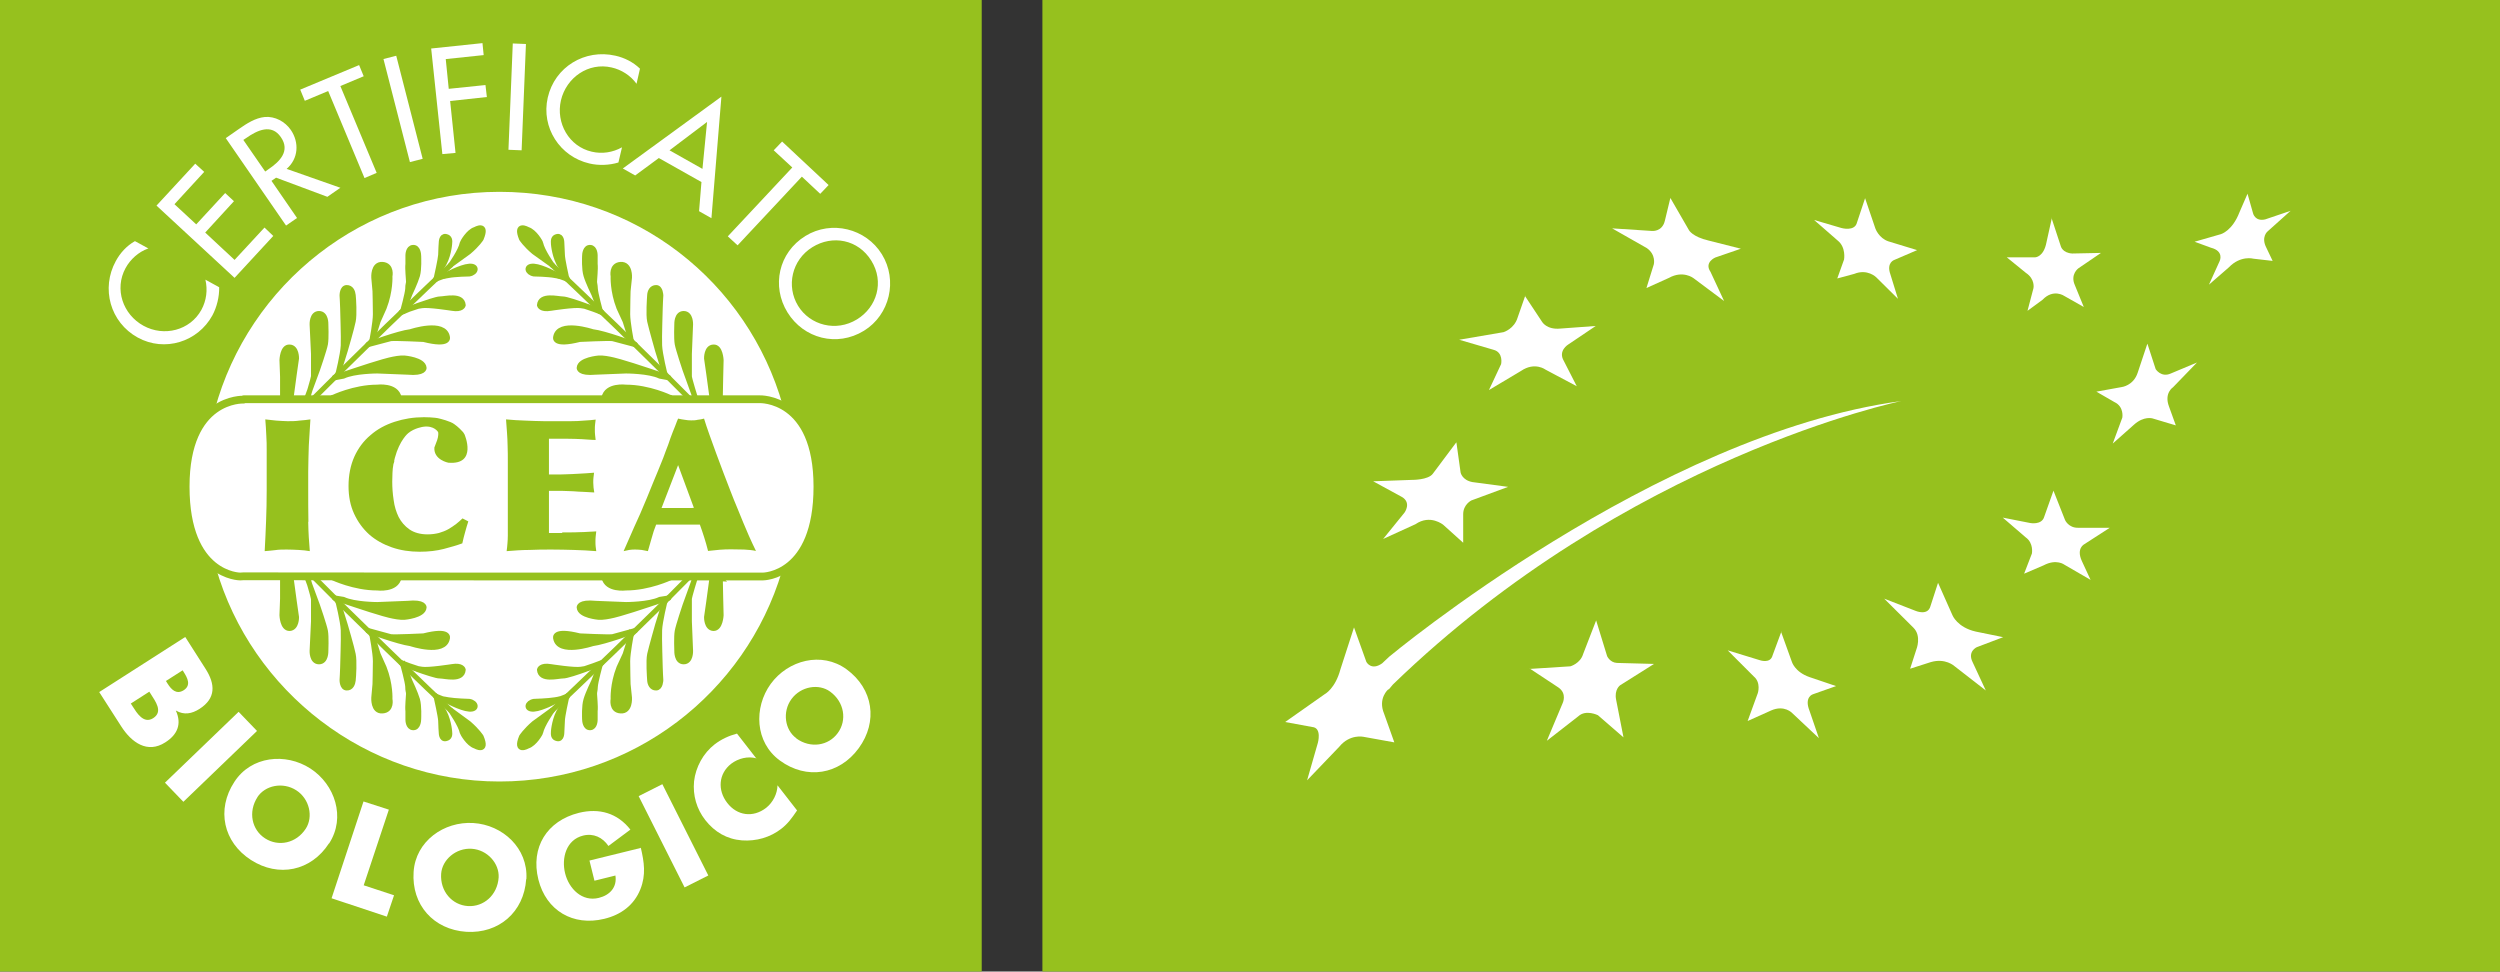 <svg xmlns="http://www.w3.org/2000/svg" id="Livello_2" data-name="Livello 2" viewBox="0 0 125.24 48.67"><rect x="0" y="0" width="125.24" height="48.67" fill="#333333" stroke="none"/><defs><style>      .cls-1, .cls-2 {        stroke-width: .26px;      }      .cls-1, .cls-2, .cls-3 {        fill: none;        stroke: #96c11e;      }      .cls-2, .cls-3 {        stroke-linecap: round;        stroke-linejoin: round;      }      .cls-3 {        stroke-width: .39px;      }      .cls-4 {        fill: #96c11e;      }      .cls-4, .cls-5 {        stroke-width: 0px;      }      .cls-5 {        fill: #fff;      }    </style></defs><g id="Livello_1-2" data-name="Livello 1"><g><g><rect class="cls-4" width="49.18" height="48.67"></rect><path class="cls-5" d="m7.42,12.45c-.48.17-.89.54-1.13.98-.57,1.05-.14,2.32.9,2.89,1.02.56,2.33.24,2.9-.8.25-.46.32-.99.2-1.51l.69.38c.01.48-.12,1-.34,1.41-.73,1.33-2.39,1.85-3.74,1.11-1.38-.76-1.85-2.46-1.1-3.83.22-.41.55-.77.96-1l.68.37Z"></path><polygon class="cls-5" points="7.84 10.3 9.78 8.2 10.23 8.61 8.74 10.23 9.83 11.24 11.28 9.67 11.72 10.08 10.28 11.65 11.75 13.02 13.25 11.4 13.69 11.82 11.75 13.92 7.84 10.3"></polygon><path class="cls-5" d="m17.06,9.4l-.66.46-2.57-.96-.23.16,1.28,1.86-.55.38-3.02-4.38.66-.46c.39-.27.81-.55,1.3-.6.51-.04,1.01.23,1.3.65.43.63.38,1.44-.21,1.95l2.7.95Zm-3.77-.81l.17-.12c.56-.38,1.09-.91.61-1.6-.47-.69-1.19-.34-1.73.04l-.15.1,1.1,1.59Z"></path><polygon class="cls-5" points="18.87 8.66 18.26 8.92 16.44 4.56 15.27 5.05 15.04 4.49 17.99 3.26 18.22 3.82 17.05 4.31 18.87 8.66"></polygon><rect class="cls-5" x="19.86" y="2.79" width=".66" height="5.33" transform="translate(-.72 5.19) rotate(-14.39)"></rect><polygon class="cls-5" points="22.33 2.96 22.48 4.45 24.32 4.26 24.39 4.86 22.55 5.06 22.82 7.66 22.16 7.72 21.6 2.43 24.17 2.16 24.23 2.76 22.33 2.96"></polygon><rect class="cls-5" x="23.25" y="4.52" width="5.33" height=".66" transform="translate(20.01 30.55) rotate(-87.67)"></rect><path class="cls-5" d="m31.89,4.2c-.3-.42-.76-.71-1.25-.82-1.16-.27-2.27.5-2.54,1.65-.26,1.13.4,2.31,1.55,2.57.51.12,1.04.04,1.51-.22l-.18.76c-.45.14-.99.16-1.45.05-1.48-.34-2.43-1.8-2.09-3.3.35-1.54,1.86-2.45,3.39-2.1.45.1.89.32,1.23.65l-.17.75Z"></path><path class="cls-5" d="m33,7.92l-1.18.87-.62-.35,4.94-3.6-.5,6.09-.62-.35.12-1.46-2.13-1.2Zm2.42-1.81l-1.88,1.42,1.65.93.23-2.34Z"></path><polygon class="cls-5" points="36.95 12.29 36.46 11.84 39.69 8.39 38.76 7.53 39.18 7.09 41.51 9.27 41.09 9.71 40.17 8.85 36.95 12.29"></polygon><path class="cls-5" d="m43.28,16.57c-1.35.83-3.02.39-3.83-.92-.81-1.31-.45-3,.9-3.83,1.3-.8,3.03-.38,3.83.92.8,1.3.4,3.03-.9,3.83m-.35-.57c1-.61,1.38-1.88.72-2.94-.66-1.07-1.95-1.3-2.95-.68-1.04.64-1.32,1.96-.72,2.94.6.98,1.91,1.32,2.95.68"></path><path class="cls-5" d="m4.97,34.67l4.31-2.76,1.02,1.6c.49.77.52,1.47-.3,2-.39.25-.78.32-1.18.09h-.01c.31.68.07,1.21-.53,1.59-.9.58-1.69,0-2.2-.79l-1.11-1.73Zm1.58.57l.09.14c.21.33.55.9,1.03.6.52-.33.11-.85-.12-1.22l-.07-.11-.92.59Zm1.76-1.13l.08.13c.19.3.44.57.81.34.39-.25.19-.62,0-.92l-.05-.08-.83.53Z"></path><rect class="cls-5" x="8.01" y="37.24" width="5.12" height="1.33" transform="translate(-23.33 17.93) rotate(-43.9)"></rect><path class="cls-5" d="m16.48,42.25c-.9,1.39-2.53,1.72-3.91.83-1.38-.89-1.74-2.52-.83-3.91.84-1.3,2.57-1.47,3.81-.67,1.23.8,1.78,2.45.94,3.75m-3.59-2.32c-.48.74-.29,1.64.38,2.07.67.43,1.56.25,2.04-.49.38-.59.19-1.49-.48-1.92-.67-.43-1.56-.25-1.95.35"></path><polygon class="cls-5" points="18.22 44.35 19.74 44.85 19.38 45.92 16.61 45 18.21 40.15 19.48 40.56 18.22 44.35"></polygon><path class="cls-5" d="m26.36,44.04c-.11,1.65-1.37,2.74-3,2.64-1.64-.11-2.75-1.35-2.64-3,.1-1.54,1.52-2.54,2.99-2.45,1.47.09,2.75,1.26,2.66,2.81m-4.27-.27c-.06.88.55,1.57,1.34,1.62.79.05,1.48-.55,1.54-1.43.04-.7-.56-1.39-1.35-1.44-.79-.05-1.48.55-1.53,1.25"></path><path class="cls-5" d="m32.1,42.46c.17.73.27,1.36-.02,2.09-.32.8-.98,1.28-1.81,1.48-1.56.38-2.91-.41-3.3-1.97-.4-1.61.43-2.94,2.03-3.34,1.02-.25,1.93.01,2.58.84l-1.1.82c-.29-.43-.75-.65-1.27-.52-.85.21-1.09,1.13-.9,1.89.19.77.85,1.44,1.69,1.23.56-.14.92-.54.83-1.12l-1.05.26-.25-1.01,2.56-.63Z"></path><rect class="cls-5" x="33.07" y="39.31" width="1.33" height="5.12" transform="translate(-15.22 19.64) rotate(-26.72)"></rect><path class="cls-5" d="m37.9,37.99c-.44-.12-.91,0-1.27.27-.64.5-.69,1.33-.2,1.96.49.64,1.29.76,1.95.25.34-.27.56-.7.57-1.13l.98,1.26c-.26.38-.45.65-.78.91-.56.44-1.26.64-1.98.59-.76-.06-1.37-.42-1.84-1.02-.43-.55-.63-1.24-.56-1.94.08-.71.46-1.41,1.03-1.85.34-.26.71-.43,1.12-.54l.98,1.26Z"></path><path class="cls-5" d="m42.41,33.53c1.34.98,1.58,2.62.61,3.95-.97,1.33-2.61,1.6-3.95.62-1.25-.91-1.32-2.65-.46-3.84.87-1.19,2.55-1.64,3.8-.73m-2.52,3.46c.71.52,1.62.37,2.08-.27.47-.64.33-1.55-.38-2.07-.57-.42-1.47-.27-1.94.37-.47.64-.33,1.55.24,1.96"></path><path class="cls-5" d="m39.17,28.62c-1.82,6.09-7.47,10.53-14.15,10.53s-12.43-4.52-14.2-10.7"></path><path class="cls-5" d="m10.76,20.52c1.7-6.28,7.44-10.91,14.26-10.91s12.45,4.53,14.2,10.72"></path><polyline class="cls-4" points="15.67 20 17.28 18.4 19.39 16.33 21.4 14.4 22.58 13.28"></polyline><polyline class="cls-2" points="15.67 20 17.28 18.4 19.39 16.33 21.4 14.4 22.58 13.28"></polyline><path class="cls-4" d="m14.16,19.88v-1.02s-.03-.82-.03-.82c0,0,.02-.68.38-.65.35.01.34.56.34.56l-.11.77-.16,1.18-.42-.02Z"></path><path class="cls-1" d="m14.16,19.88v-1.02s-.03-.82-.03-.82c0,0,.02-.68.38-.65.35.01.34.56.34.56l-.11.77-.16,1.18-.42-.02Z"></path><path class="cls-4" d="m15.4,19.96s.3-.99.31-1.11c0-.12,0-1.12,0-1.12l-.07-1.48s-.02-.54.34-.54.34.53.34.53c0,0,.03.71-.02.99-.05.28-.4,1.29-.4,1.29l-.53,1.44Z"></path><path class="cls-1" d="m15.4,19.96s.3-.99.31-1.11c0-.12,0-1.12,0-1.12l-.07-1.48s-.02-.54.34-.54.34.53.34.53c0,0,.03.71-.02.99-.05.28-.4,1.29-.4,1.29l-.53,1.44Z"></path><path class="cls-4" d="m16.93,18.76s.25-1.01.27-1.45c.02-.44-.03-1.72-.03-1.86s-.03-.65-.03-.65c0,0,0-.39.23-.39.22,0,.3.2.32.38.02.17.07.98,0,1.3-.06.32-.4,1.48-.4,1.48l-.37,1.19Z"></path><path class="cls-1" d="m16.93,18.76s.25-1.01.27-1.45c.02-.44-.03-1.72-.03-1.86s-.03-.65-.03-.65c0,0,0-.39.23-.39.22,0,.3.2.32.38.02.17.07.98,0,1.3-.06.32-.4,1.48-.4,1.48l-.37,1.19Z"></path><path class="cls-4" d="m18.63,17.08s.18-.93.18-1.34-.02-1.16-.02-1.16l-.06-.67s-.05-.69.43-.66c.49.04.37.59.37.59,0,0,.04.73-.29,1.58l-.3.67-.31.99Z"></path><path class="cls-1" d="m18.63,17.08s.18-.93.18-1.34-.02-1.16-.02-1.16l-.06-.67s-.05-.69.43-.66c.49.04.37.59.37.59,0,0,.04.73-.29,1.58l-.3.67-.31.99Z"></path><path class="cls-4" d="m20.18,15.58s.24-.88.25-1.11c0-.24.04-.24.04-.37s-.06-.62-.03-.88v-.43s0-.38.25-.39c.25-.02.28.34.28.43s.03.64-.06.97c-.1.34-.38.93-.38.93l-.33.85Z"></path><path class="cls-1" d="m20.18,15.58s.24-.88.25-1.11c0-.24.04-.24.04-.37s-.06-.62-.03-.88v-.43s0-.38.25-.39c.25-.02.28.34.28.43s.03.64-.06.97c-.1.34-.38.93-.38.93l-.33.85Z"></path><path class="cls-4" d="m21.87,13.87s.2-.89.21-1.1c0-.21.03-.62.03-.62,0,0,0-.34.22-.3.21.04.21.2.19.38,0,0-.05.68-.38,1.14l-.26.5-.06.13"></path><path class="cls-2" d="m21.87,13.87s.2-.89.21-1.1c0-.21.03-.62.03-.62,0,0,0-.34.22-.3.21.04.21.2.19.38,0,0-.05.68-.38,1.14l-.26.5-.06.13"></path><path class="cls-4" d="m22.58,13.28s.51-.72.58-1.1c.01-.04.3-.57.64-.68,0,0,.65-.37.3.46,0,0-.18.29-.62.66l-.9.65Z"></path><path class="cls-2" d="m22.58,13.28s.51-.72.58-1.1c.01-.04.3-.57.64-.68,0,0,.65-.37.3.46,0,0-.18.29-.62.66l-.9.65Z"></path><path class="cls-4" d="m22.3,13.8s.78-.43,1.21-.46c.42-.03.35.32,0,.38,0,0-.72.01-1.06.08-.33.07-.15,0-.15,0"></path><path class="cls-2" d="m22.3,13.8s.78-.43,1.21-.46c.42-.03.35.32,0,.38,0,0-.72.01-1.06.08-.33.07-.15,0-.15,0Z"></path><path class="cls-4" d="m20.11,15.65l.52-.22s.02,0,.06-.03c.03-.01.08-.03.13-.05.03,0,.06-.02.08-.03.37-.13.98-.34,1.14-.34.25,0,1.12-.24,1.16.31,0,0-.05.24-.56.15,0,0-1.2-.19-1.51-.13l-.19.03-.45.15-.39.15Z"></path><path class="cls-2" d="m20.11,15.65l.52-.22s.02,0,.06-.03c.03-.01.08-.03.13-.05.03,0,.06-.02.08-.03.37-.13.98-.34,1.14-.34.25,0,1.12-.24,1.16.31,0,0-.05.24-.56.15,0,0-1.2-.19-1.51-.13l-.19.03-.45.15-.39.15Z"></path><path class="cls-4" d="m18.44,17.26s1.52-.57,2.13-.64c0,0,1.7-.57,1.84.27,0,0,.15.45-1.19.11,0,0-1.43-.07-1.65-.04l-1.13.3Z"></path><path class="cls-2" d="m18.44,17.26s1.52-.57,2.13-.64c0,0,1.7-.57,1.84.27,0,0,.15.45-1.19.11,0,0-1.43-.07-1.65-.04l-1.13.3Z"></path><path class="cls-4" d="m16.76,18.91s1.92-.65,2.31-.75c0,0,.77-.25,1.19-.22,0,0,.95.08.98.49,0,0,.03.29-.83.21,0,0-1.48-.06-1.51-.06,0,0-1.15,0-1.7.26l-.43.08Z"></path><path class="cls-2" d="m16.76,18.91s1.92-.65,2.31-.75c0,0,.77-.25,1.19-.22,0,0,.95.08.98.49,0,0,.03.29-.83.21,0,0-1.48-.06-1.51-.06,0,0-1.15,0-1.7.26l-.43.08Z"></path><path class="cls-4" d="m16.67,19.92s1.07-.52,2.22-.52c0,0,.97-.13,1.1.53l-3.32-.02Z"></path><path class="cls-2" d="m16.67,19.92s1.07-.52,2.22-.52c0,0,.97-.13,1.1.53l-3.32-.02Z"></path><line class="cls-4" x1="22.24" y1="13.83" x2="21.86" y2="13.97"></line><line class="cls-2" x1="22.24" y1="13.83" x2="21.86" y2="13.97"></line><polyline class="cls-4" points="34.57 20 32.97 18.4 30.86 16.33 28.84 14.4 27.66 13.28"></polyline><polyline class="cls-2" points="34.57 20 32.97 18.4 30.86 16.33 28.84 14.4 27.66 13.28"></polyline><path class="cls-4" d="m36.08,19.88l.02-1.02.02-.82s-.03-.68-.38-.65c-.35.01-.34.56-.34.56l.11.77.16,1.18.42-.02Z"></path><path class="cls-1" d="m36.08,19.88l.02-1.02.02-.82s-.03-.68-.38-.65c-.35.01-.34.56-.34.56l.11.77.16,1.18.42-.02Z"></path><path class="cls-4" d="m34.84,19.96s-.31-.99-.31-1.11c0-.12,0-1.12,0-1.12l.06-1.48s.02-.54-.34-.54-.34.53-.34.53c0,0-.03.71.02.99.05.28.39,1.29.39,1.29l.52,1.44Z"></path><path class="cls-1" d="m34.84,19.96s-.31-.99-.31-1.11c0-.12,0-1.12,0-1.12l.06-1.48s.02-.54-.34-.54-.34.53-.34.53c0,0-.03.71.02.99.05.28.39,1.29.39,1.29l.52,1.44Z"></path><path class="cls-4" d="m33.31,18.76s-.25-1.01-.27-1.45c-.02-.44.03-1.72.03-1.86s.03-.65.03-.65c0,0-.01-.39-.23-.39-.22,0-.31.2-.32.38-.01.17-.07.98,0,1.3.07.32.4,1.48.4,1.48l.37,1.19Z"></path><path class="cls-1" d="m33.31,18.76s-.25-1.01-.27-1.45c-.02-.44.03-1.72.03-1.86s.03-.65.03-.65c0,0-.01-.39-.23-.39-.22,0-.31.2-.32.38-.01.17-.07.98,0,1.3.07.32.4,1.48.4,1.48l.37,1.19Z"></path><path class="cls-4" d="m31.62,17.08s-.18-.93-.18-1.34.02-1.16.02-1.16l.07-.67s.05-.69-.44-.66c-.48.04-.37.59-.37.59,0,0-.04.73.29,1.58l.31.67.31.99Z"></path><path class="cls-1" d="m31.62,17.08s-.18-.93-.18-1.34.02-1.16.02-1.16l.07-.67s.05-.69-.44-.66c-.48.04-.37.59-.37.59,0,0-.04.73.29,1.58l.31.67.31.99Z"></path><path class="cls-4" d="m30.07,15.58s-.24-.88-.25-1.11c-.01-.24-.04-.24-.04-.37s.06-.62.03-.88v-.43s0-.38-.24-.39c-.25-.02-.28.34-.28.43s-.03.64.07.97c.1.34.39.93.39.93l.33.85Z"></path><path class="cls-1" d="m30.07,15.58s-.24-.88-.25-1.11c-.01-.24-.04-.24-.04-.37s.06-.62.03-.88v-.43s0-.38-.24-.39c-.25-.02-.28.34-.28.43s-.03.64.07.97c.1.34.39.93.39.93l.33.85Z"></path><path class="cls-4" d="m28.37,13.87s-.2-.89-.2-1.1c-.01-.21-.03-.62-.03-.62,0,0,0-.34-.22-.3-.21.04-.2.2-.19.38,0,0,.05.68.37,1.14l.27.5.06.13"></path><path class="cls-2" d="m28.37,13.87s-.2-.89-.2-1.1c-.01-.21-.03-.62-.03-.62,0,0,0-.34-.22-.3-.21.04-.2.2-.19.38,0,0,.05.68.37,1.14l.27.5.06.13"></path><path class="cls-4" d="m27.66,13.28s-.51-.72-.58-1.1c0-.04-.3-.57-.64-.68,0,0-.65-.37-.31.46,0,0,.18.29.62.66l.91.65Z"></path><path class="cls-2" d="m27.66,13.28s-.51-.72-.58-1.1c0-.04-.3-.57-.64-.68,0,0-.65-.37-.31.46,0,0,.18.29.62.66l.91.65Z"></path><path class="cls-4" d="m27.95,13.8s-.78-.43-1.2-.46c-.43-.03-.35.32,0,.38,0,0,.72.01,1.06.08.34.07.16,0,.16,0"></path><path class="cls-2" d="m27.95,13.8s-.78-.43-1.2-.46c-.43-.03-.35.32,0,.38,0,0,.72.01,1.06.08.34.07.16,0,.16,0Z"></path><path class="cls-4" d="m30.14,15.65l-.52-.22s-.03,0-.07-.03c-.03-.01-.08-.03-.13-.05-.03,0-.06-.02-.09-.03-.36-.13-.97-.34-1.14-.34-.25,0-1.12-.24-1.16.31,0,0,.05.24.56.15,0,0,1.2-.19,1.52-.13l.19.03.44.15.4.15Z"></path><path class="cls-2" d="m30.14,15.65l-.52-.22s-.03,0-.07-.03c-.03-.01-.08-.03-.13-.05-.03,0-.06-.02-.09-.03-.36-.13-.97-.34-1.14-.34-.25,0-1.12-.24-1.16.31,0,0,.05.24.56.15,0,0,1.2-.19,1.52-.13l.19.03.44.15.4.15Z"></path><path class="cls-4" d="m31.81,17.26s-1.51-.57-2.13-.64c0,0-1.7-.57-1.84.27,0,0-.15.45,1.2.11,0,0,1.43-.07,1.65-.04l1.13.3Z"></path><path class="cls-2" d="m31.81,17.26s-1.51-.57-2.13-.64c0,0-1.7-.57-1.84.27,0,0-.15.45,1.2.11,0,0,1.43-.07,1.65-.04l1.13.3Z"></path><path class="cls-4" d="m33.49,18.91s-1.92-.65-2.31-.75c0,0-.77-.25-1.19-.22,0,0-.95.08-.97.49,0,0-.03.29.83.21,0,0,1.48-.06,1.51-.06,0,0,1.16,0,1.7.26l.44.08Z"></path><path class="cls-2" d="m33.49,18.91s-1.92-.65-2.31-.75c0,0-.77-.25-1.19-.22,0,0-.95.08-.97.49,0,0-.03.29.83.21,0,0,1.48-.06,1.51-.06,0,0,1.16,0,1.7.26l.44.08Z"></path><path class="cls-4" d="m33.58,19.92s-1.07-.52-2.22-.52c0,0-.97-.13-1.1.53l3.32-.02Z"></path><path class="cls-2" d="m33.58,19.92s-1.07-.52-2.22-.52c0,0-.97-.13-1.1.53l3.32-.02Z"></path><line class="cls-4" x1="28" y1="13.83" x2="28.39" y2="13.97"></line><line class="cls-2" x1="28" y1="13.83" x2="28.39" y2="13.97"></line><polyline class="cls-4" points="15.67 28.86 17.28 30.47 19.39 32.53 21.4 34.47 22.58 35.59"></polyline><polyline class="cls-2" points="15.67 28.86 17.28 30.47 19.39 32.53 21.4 34.47 22.58 35.59"></polyline><path class="cls-4" d="m14.16,28.98v1.02s-.03.82-.03.82c0,0,.02.67.38.66.35-.02.34-.56.34-.56l-.11-.77-.16-1.18-.42.02Z"></path><path class="cls-1" d="m14.16,28.98v1.02s-.03.82-.03.82c0,0,.02.67.38.66.35-.02.34-.56.34-.56l-.11-.77-.16-1.18-.42.02Z"></path><path class="cls-4" d="m15.4,28.9s.3.98.31,1.11c0,.12,0,1.12,0,1.12l-.07,1.48s-.02.54.34.54.34-.54.34-.54c0,0,.03-.71-.02-.99-.05-.28-.4-1.29-.4-1.29l-.53-1.44Z"></path><path class="cls-1" d="m15.4,28.9s.3.98.31,1.11c0,.12,0,1.12,0,1.12l-.07,1.48s-.02.54.34.54.34-.54.34-.54c0,0,.03-.71-.02-.99-.05-.28-.4-1.29-.4-1.29l-.53-1.44Z"></path><path class="cls-4" d="m16.93,30.11s.25,1.01.27,1.45c.02.44-.03,1.72-.03,1.86s-.03.65-.03.65c0,0,0,.39.23.39.22.01.3-.21.32-.38.02-.17.07-.98,0-1.3-.06-.32-.4-1.48-.4-1.48l-.37-1.19Z"></path><path class="cls-1" d="m16.93,30.11s.25,1.01.27,1.45c.02.44-.03,1.72-.03,1.86s-.03.65-.03.65c0,0,0,.39.23.39.22.01.3-.21.32-.38.02-.17.07-.98,0-1.3-.06-.32-.4-1.48-.4-1.48l-.37-1.19Z"></path><path class="cls-4" d="m18.63,31.78s.18.94.18,1.34-.02,1.16-.02,1.16l-.06.67s-.05.7.43.66c.49-.03.37-.59.37-.59,0,0,.04-.73-.29-1.57l-.3-.67-.31-.99Z"></path><path class="cls-1" d="m18.63,31.78s.18.94.18,1.34-.02,1.16-.02,1.16l-.06.67s-.05.7.43.66c.49-.03.37-.59.37-.59,0,0,.04-.73-.29-1.57l-.3-.67-.31-.99Z"></path><path class="cls-4" d="m20.18,33.28s.24.88.25,1.11c0,.24.04.24.04.37s-.06.62-.03.87v.43s0,.38.25.39c.25.02.28-.34.28-.43s.03-.64-.06-.97c-.1-.34-.38-.93-.38-.93l-.33-.85Z"></path><path class="cls-1" d="m20.18,33.28s.24.88.25,1.11c0,.24.04.24.04.37s-.06.62-.03.87v.43s0,.38.25.39c.25.02.28-.34.28-.43s.03-.64-.06-.97c-.1-.34-.38-.93-.38-.93l-.33-.85Z"></path><path class="cls-4" d="m21.87,34.99s.2.89.21,1.11c0,.21.03.61.03.61,0,0,0,.34.22.29.21-.04.21-.2.19-.37,0,0-.05-.68-.38-1.14l-.26-.5-.06-.13"></path><path class="cls-2" d="m21.87,34.99s.2.89.21,1.11c0,.21.03.61.03.61,0,0,0,.34.22.29.21-.04.21-.2.19-.37,0,0-.05-.68-.38-1.14l-.26-.5-.06-.13"></path><path class="cls-4" d="m22.58,35.59s.51.73.58,1.1c.01.04.3.57.64.68,0,0,.65.37.3-.46,0,0-.18-.29-.62-.67l-.9-.66Z"></path><path class="cls-2" d="m22.58,35.59s.51.73.58,1.1c.01.04.3.57.64.68,0,0,.65.37.3-.46,0,0-.18-.29-.62-.67l-.9-.66Z"></path><path class="cls-4" d="m22.3,35.06s.78.43,1.21.46c.42.03.35-.32,0-.38,0,0-.72-.02-1.06-.08-.33-.07-.15,0-.15,0"></path><path class="cls-2" d="m22.3,35.06s.78.43,1.21.46c.42.03.35-.32,0-.38,0,0-.72-.02-1.06-.08-.33-.07-.15,0-.15,0Z"></path><path class="cls-4" d="m20.11,33.21l.52.22s.02,0,.06.02c.03.01.08.03.13.05.03,0,.06.02.08.03.37.13.98.34,1.14.33.25,0,1.12.25,1.16-.31,0,0-.05-.24-.56-.15,0,0-1.2.19-1.51.13l-.19-.03-.45-.15-.39-.15Z"></path><path class="cls-2" d="m20.11,33.21l.52.22s.02,0,.06.02c.03.01.08.03.13.05.03,0,.06.02.08.03.37.13.98.34,1.14.33.25,0,1.12.25,1.16-.31,0,0-.05-.24-.56-.15,0,0-1.2.19-1.51.13l-.19-.03-.45-.15-.39-.15Z"></path><path class="cls-4" d="m18.44,31.6s1.52.56,2.13.64c0,0,1.7.57,1.84-.27,0,0,.15-.45-1.19-.11,0,0-1.43.07-1.65.04l-1.13-.31Z"></path><path class="cls-2" d="m18.44,31.6s1.52.56,2.13.64c0,0,1.7.57,1.84-.27,0,0,.15-.45-1.19-.11,0,0-1.43.07-1.65.04l-1.13-.31Z"></path><path class="cls-4" d="m16.76,29.95s1.92.65,2.31.75c0,0,.77.25,1.19.22,0,0,.95-.08.98-.49,0,0,.03-.29-.83-.2,0,0-1.48.06-1.51.06,0,0-1.15,0-1.7-.26l-.43-.07Z"></path><path class="cls-2" d="m16.76,29.95s1.92.65,2.31.75c0,0,.77.25,1.19.22,0,0,.95-.08.98-.49,0,0,.03-.29-.83-.2,0,0-1.48.06-1.51.06,0,0-1.15,0-1.7-.26l-.43-.07Z"></path><path class="cls-4" d="m16.67,28.94s1.07.51,2.22.51c0,0,.97.13,1.1-.53l-3.32.02Z"></path><path class="cls-2" d="m16.67,28.94s1.07.51,2.22.51c0,0,.97.13,1.1-.53l-3.32.02Z"></path><line class="cls-4" x1="22.24" y1="35.04" x2="21.86" y2="34.89"></line><line class="cls-2" x1="22.24" y1="35.04" x2="21.86" y2="34.89"></line><polyline class="cls-4" points="34.57 28.86 32.97 30.47 30.86 32.53 28.84 34.47 27.66 35.59"></polyline><polyline class="cls-2" points="34.57 28.86 32.97 30.47 30.86 32.53 28.84 34.47 27.66 35.59"></polyline><path class="cls-4" d="m36.08,28.98l.02,1.02.02.82s-.03.67-.38.66c-.35-.02-.34-.56-.34-.56l.11-.77.16-1.18.42.02Z"></path><path class="cls-1" d="m36.08,28.98l.02,1.02.02.82s-.03.67-.38.66c-.35-.02-.34-.56-.34-.56l.11-.77.16-1.18.42.02Z"></path><path class="cls-4" d="m34.84,28.9s-.31.98-.31,1.11c0,.12,0,1.12,0,1.12l.06,1.48s.02.54-.34.54-.34-.54-.34-.54c0,0-.03-.71.02-.99.05-.28.39-1.29.39-1.29l.52-1.44Z"></path><path class="cls-2" d="m34.84,28.9s-.31.98-.31,1.11c0,.12,0,1.12,0,1.12l.06,1.48s.02.54-.34.54-.34-.54-.34-.54c0,0-.03-.71.02-.99.05-.28.39-1.29.39-1.29l.52-1.44Z"></path><path class="cls-4" d="m33.31,30.11s-.25,1.01-.27,1.45c-.02.44.03,1.72.03,1.86s.03.65.03.65c0,0-.01.39-.23.39-.22.01-.31-.21-.32-.38s-.07-.98,0-1.3c.07-.32.4-1.48.4-1.48l.37-1.19Z"></path><path class="cls-1" d="m33.31,30.11s-.25,1.01-.27,1.45c-.02.44.03,1.72.03,1.86s.03.65.03.65c0,0-.01.39-.23.39-.22.01-.31-.21-.32-.38s-.07-.98,0-1.3c.07-.32.4-1.48.4-1.48l.37-1.19Z"></path><path class="cls-4" d="m31.62,31.78s-.18.94-.18,1.34.02,1.16.02,1.16l.07.67s.05.7-.44.66c-.48-.03-.37-.59-.37-.59,0,0-.04-.73.29-1.57l.31-.67.31-.99Z"></path><path class="cls-1" d="m31.62,31.78s-.18.94-.18,1.34.02,1.16.02,1.16l.07.67s.05.7-.44.66c-.48-.03-.37-.59-.37-.59,0,0-.04-.73.29-1.57l.31-.67.31-.99Z"></path><path class="cls-4" d="m30.07,33.28s-.24.88-.25,1.11c-.01.24-.04.24-.04.37s.06.62.03.87v.43s0,.38-.24.39c-.25.02-.28-.34-.28-.43s-.03-.64.07-.97c.1-.34.39-.93.39-.93l.33-.85Z"></path><path class="cls-1" d="m30.07,33.28s-.24.88-.25,1.11c-.01.24-.04.24-.04.37s.06.62.03.87v.43s0,.38-.24.39c-.25.02-.28-.34-.28-.43s-.03-.64.07-.97c.1-.34.39-.93.39-.93l.33-.85Z"></path><path class="cls-4" d="m28.37,34.99s-.2.89-.2,1.11c-.01.21-.03.61-.03.61,0,0,0,.34-.22.29-.21-.04-.2-.2-.19-.37,0,0,.05-.68.37-1.14l.27-.5.06-.13"></path><path class="cls-2" d="m28.37,34.99s-.2.89-.2,1.11c-.01.21-.03.61-.03.61,0,0,0,.34-.22.29-.21-.04-.2-.2-.19-.37,0,0,.05-.68.37-1.14l.27-.5.06-.13"></path><path class="cls-4" d="m27.66,35.59s-.51.73-.58,1.1c0,.04-.3.57-.64.68,0,0-.65.37-.31-.46,0,0,.18-.29.62-.67l.91-.66Z"></path><path class="cls-2" d="m27.66,35.59s-.51.73-.58,1.1c0,.04-.3.57-.64.68,0,0-.65.37-.31-.46,0,0,.18-.29.62-.67l.91-.66Z"></path><path class="cls-4" d="m27.95,35.06s-.78.43-1.2.46c-.43.03-.35-.32,0-.38,0,0,.72-.02,1.06-.08.34-.07.16,0,.16,0"></path><path class="cls-2" d="m27.95,35.06s-.78.43-1.2.46c-.43.03-.35-.32,0-.38,0,0,.72-.02,1.06-.08.34-.07.16,0,.16,0Z"></path><path class="cls-4" d="m30.14,33.21l-.52.22s-.03,0-.07.02c-.03.01-.08.03-.13.05-.03,0-.06.02-.09.03-.36.13-.97.34-1.14.33-.25,0-1.12.25-1.16-.31,0,0,.05-.24.56-.15,0,0,1.2.19,1.52.13l.19-.03.44-.15.4-.15Z"></path><path class="cls-2" d="m30.14,33.21l-.52.22s-.03,0-.07.02c-.03.01-.08.03-.13.05-.03,0-.06.02-.09.03-.36.13-.97.34-1.14.33-.25,0-1.12.25-1.16-.31,0,0,.05-.24.56-.15,0,0,1.2.19,1.52.13l.19-.03.44-.15.4-.15Z"></path><path class="cls-4" d="m31.81,31.6s-1.51.56-2.13.64c0,0-1.7.57-1.84-.27,0,0-.15-.45,1.2-.11,0,0,1.43.07,1.65.04l1.13-.31Z"></path><path class="cls-2" d="m31.81,31.6s-1.51.56-2.13.64c0,0-1.7.57-1.84-.27,0,0-.15-.45,1.2-.11,0,0,1.43.07,1.65.04l1.13-.31Z"></path><path class="cls-4" d="m33.49,29.95s-1.92.65-2.31.75c0,0-.77.25-1.19.22,0,0-.95-.08-.97-.49,0,0-.03-.29.83-.2,0,0,1.48.06,1.51.06,0,0,1.16,0,1.7-.26l.44-.07Z"></path><path class="cls-2" d="m33.49,29.95s-1.92.65-2.31.75c0,0-.77.25-1.19.22,0,0-.95-.08-.97-.49,0,0-.03-.29.83-.2,0,0,1.48.06,1.51.06,0,0,1.16,0,1.7-.26l.44-.07Z"></path><path class="cls-4" d="m33.58,28.94s-1.07.51-2.22.51c0,0-.97.13-1.1-.53l3.32.02Z"></path><path class="cls-2" d="m33.58,28.94s-1.07.51-2.22.51c0,0-.97.13-1.1-.53l3.32.02Z"></path><line class="cls-4" x1="28" y1="35.04" x2="28.39" y2="34.89"></line><line class="cls-2" x1="28" y1="35.04" x2="28.39" y2="34.89"></line><path class="cls-5" d="m12.21,20h25.84s2.9-.12,2.9,4.38-2.73,4.5-2.73,4.5h-.19s.01,0,.01,0h-13.02s-12.82-.01-12.82-.01h0s-.17.01-.17.01c0,0-2.73,0-2.73-4.5s2.9-4.36,2.9-4.36h0Z"></path><path class="cls-3" d="m12.21,20h25.84s2.9-.12,2.9,4.38-2.73,4.5-2.73,4.5h-.19s.01,0,.01,0h-13.02s-12.82-.01-12.82-.01h0s-.17.01-.17.01c0,0-2.73,0-2.73-4.5s2.9-4.36,2.9-4.36h0Z"></path><path class="cls-4" d="m15.44,26.14c.01.54.04,1.03.08,1.47-.17-.03-.36-.05-.56-.06-.2-.01-.4-.02-.6-.02s-.39,0-.58.03c-.19.02-.36.04-.52.05.03-.52.05-1.02.07-1.52.02-.5.03-1,.03-1.52,0-.12,0-.28,0-.45,0-.18,0-.37,0-.56,0-.2,0-.39,0-.57,0-.18,0-.33,0-.46,0-.21,0-.46-.02-.73-.01-.27-.03-.53-.05-.79.16.02.34.04.55.06.21.01.4.03.57.03.19,0,.39,0,.59-.03.2-.01.38-.04.55-.06-.03.45-.05.88-.08,1.31-.01.43-.03.87-.03,1.31v.92c0,.52,0,1.05.01,1.59"></path><path class="cls-4" d="m23.27,21.76s.67,1.54-.81,1.42c0,0-.74-.14-.7-.76l.14-.37s.08-.22.05-.4c0,0-.19-.35-.75-.27,0,0-.44.06-.75.32,0,0-.43.34-.67,1.24l-.03.13v.06s-.04.12-.04.12c-.06.29-.05.6-.06.88,0,.29.02.6.07.92.04.32.13.6.25.85.13.25.31.46.54.62.23.16.54.25.91.25.22,0,.41-.03.57-.07.17-.05.33-.11.47-.19.14-.08.27-.17.39-.26.11-.09.22-.18.32-.28l.29.15c-.06.18-.11.36-.16.54-.05.18-.1.37-.14.56-.27.1-.59.19-.93.28-.35.09-.75.14-1.21.14-.49,0-.96-.07-1.39-.22-.43-.15-.81-.36-1.13-.64-.32-.29-.57-.63-.76-1.04-.19-.41-.28-.87-.28-1.39,0-.55.1-1.04.29-1.47.19-.42.46-.79.81-1.08.34-.3.75-.52,1.21-.67.46-.15.95-.23,1.47-.23,0,0,.55,0,.78.07,0,0,.55.13.74.28,0,0,.21.14.44.4l.07.11Z"></path><path class="cls-4" d="m28.18,26.67c.09,0,.21,0,.36,0,.15,0,.31,0,.47-.01.17,0,.33-.01.48-.02.16,0,.28-.02.38-.02-.01.09-.02.17-.03.26-.01.09-.01.17-.01.26,0,.08,0,.16.01.24s.02.16.03.23c-.38-.03-.75-.05-1.12-.06-.37-.01-.74-.02-1.11-.02s-.75,0-1.13.02c-.37,0-.75.03-1.13.06.02-.13.03-.25.04-.37.01-.12.02-.25.02-.41,0-.16,0-.35,0-.57,0-.23,0-.51,0-.86v-1.01c0-.49,0-.89,0-1.2,0-.32,0-.6-.01-.84,0-.24-.02-.46-.03-.66-.01-.2-.03-.43-.05-.68.32.03.64.05.96.06.32.01.64.03.96.03.18,0,.39,0,.61,0,.23,0,.47,0,.7,0,.24,0,.47-.01.68-.03.22-.01.42-.03.58-.05-.01.09-.02.17-.03.25-.01.08-.01.16-.01.25,0,.08,0,.18.01.26.01.08.02.17.03.26-.23,0-.46-.03-.69-.04-.23-.01-.45-.02-.68-.02h-.97v1.79c.08,0,.18,0,.33,0,.15,0,.32,0,.52-.01.2,0,.42-.02.66-.03.24-.01.49-.03.75-.05-.01.09-.02.17-.03.25-.01.08-.01.15-.01.25,0,.16.02.32.05.49-.19-.01-.36-.02-.53-.03-.17,0-.34-.02-.52-.03-.17,0-.36-.02-.56-.02-.2,0-.41,0-.66,0v2.11h.65Z"></path><path class="cls-4" d="m32.46,27.61c-.11-.02-.21-.04-.31-.06-.1-.01-.21-.02-.32-.02-.1,0-.21,0-.31.02-.1.02-.2.04-.28.06l.54-1.23c.09-.19.18-.4.29-.64.1-.24.21-.5.33-.78.11-.28.23-.56.35-.86.13-.3.25-.61.37-.9.07-.17.15-.37.23-.6.09-.22.17-.45.24-.66.08-.22.16-.42.23-.59.07-.18.11-.3.15-.38.11.03.21.04.33.06.11.02.22.03.32.03.11,0,.22,0,.33-.03.11-.01.22-.03.32-.06.07.22.15.48.26.78.11.3.22.61.34.94.12.33.24.65.37.99.12.33.25.63.35.91.13.33.24.62.35.87.1.25.2.49.29.71.09.22.19.45.29.68.1.23.22.48.35.75-.18-.04-.38-.06-.6-.07-.22,0-.42-.01-.61-.01-.2,0-.39,0-.6.02-.2.02-.4.04-.59.06-.06-.23-.12-.46-.19-.67-.07-.22-.14-.43-.22-.65-.2,0-.4,0-.61,0-.2,0-.4,0-.61,0-.16,0-.32,0-.49,0-.16,0-.32,0-.48,0-.09.22-.16.43-.22.66-.06.22-.13.44-.19.66m.68-2.15c.07,0,.13,0,.2,0h1.22c.07,0,.13,0,.2-.01l-.79-2.14-.83,2.15Z"></path></g><g><rect class="cls-4" x="52.22" width="73.02" height="48.67"></rect><path class="cls-5" d="m69.55,34.53s-.54.45-.21,1.23l.51,1.43-1.55-.28s-.68-.15-1.21.5l-1.61,1.68.54-1.88s.21-.75-.28-.79l-1.36-.25,1.99-1.4s.52-.27.78-1.24l.68-2.1.62,1.73s.24.46.79.07l.35-.33s13.38-11.15,25.66-12.81c0,0-13.72,2.82-25.47,14.2l-.21.25Z"></path><path class="cls-5" d="m76.64,33.51l2.03-.13s.5-.14.64-.62l.65-1.68.55,1.79s.14.32.49.34l1.86.05-1.7,1.07s-.3.21-.2.72l.37,1.89-1.28-1.11s-.6-.3-.98.05l-1.58,1.23.79-1.88s.24-.48-.21-.79l-1.44-.95Z"></path><path class="cls-5" d="m89.22,31.64l.54,1.5s.14.52.89.78l1.33.45-1.16.41s-.45.13-.17.83l.47,1.37-1.34-1.26s-.39-.42-1.05-.13l-1.18.53.51-1.4s.17-.52-.2-.83l-1.31-1.31,1.6.49s.54.2.65-.24l.44-1.19Z"></path><path class="cls-5" d="m97.09,29.2l.72,1.62s.24.61,1.17.82l1.37.28-1.32.5s-.48.21-.21.75l.66,1.42-1.57-1.22s-.45-.42-1.19-.2l-1.03.33.31-.96s.28-.68-.15-1.1l-1.46-1.45,1.57.61s.62.27.75-.24l.37-1.14Z"></path><path class="cls-5" d="m102.87,24.58l.58,1.47s.17.4.66.39h1.58s-1.27.82-1.27.82c0,0-.42.2-.13.84l.44.95-1.31-.76s-.4-.31-1.04.03l-.98.42.39-1.01s.1-.52-.31-.81l-1.15-.99,1.37.27s.59.12.71-.32l.45-1.27Z"></path><path class="cls-5" d="m107.58,17.23l.41,1.26s.27.44.76.22l1.31-.55-1.2,1.24s-.46.29-.2.97l.34.94-1.17-.35s-.43-.13-.92.31l-1.07.95.48-1.3s.1-.55-.4-.78l-.9-.52,1.27-.23s.59-.07.8-.72l.48-1.44Z"></path><path class="cls-5" d="m112.59,9.7l.28.99s.1.42.61.3l1.27-.43-1.15,1.03s-.35.28-.06.83l.31.65-.96-.11s-.64-.18-1.23.43l-1,.87.54-1.19s.23-.49-.44-.66l-.82-.3,1.32-.38s.57-.16.93-1.1l.4-.92Z"></path><path class="cls-5" d="m102.77,10.91l.47,1.43s.08.33.57.36l1.44-.03-1.13.77s-.42.3-.18.84l.45,1.1-.97-.55s-.55-.39-1.1.19l-.75.55.3-1.14s.09-.45-.38-.76l-.96-.78h1.43s.42-.01.56-.75l.27-1.22Z"></path><path class="cls-5" d="m93.43,9.92l.52,1.53s.17.48.65.64l1.44.44-1.14.49s-.41.13-.2.72l.38,1.23-1.09-1.08s-.44-.44-1.1-.17l-.85.23.34-.95s.11-.61-.32-.95l-1.18-1.03,1.36.4s.68.2.79-.28l.4-1.2Z"></path><path class="cls-5" d="m83.68,9.92l.93,1.61s.17.33.98.52l1.62.41-1.28.44s-.57.24-.24.72l.68,1.46-1.54-1.15s-.52-.4-1.22-.01l-1.13.51.37-1.19s.12-.48-.35-.81l-1.74-.99,1.99.13s.51.06.65-.5l.28-1.16Z"></path><path class="cls-5" d="m76.39,14.82l.86,1.3s.23.41.92.34l1.77-.13-1.38.93s-.52.31-.22.82l.65,1.27-1.56-.83s-.54-.41-1.23.06l-1.61.96.61-1.3s.13-.59-.39-.72l-1.71-.5,2.22-.38s.54-.16.71-.74l.38-1.09Z"></path><path class="cls-5" d="m72.96,22.16l.21,1.51s.07.38.59.48l1.79.24-1.84.68s-.41.2-.41.69v1.43s-1-.9-1-.9c0,0-.65-.54-1.39-.03l-1.62.74,1.07-1.32s.37-.5-.14-.79l-1.43-.78,1.95-.07s.81.01,1.04-.31l1.16-1.55Z"></path></g></g></g></svg>